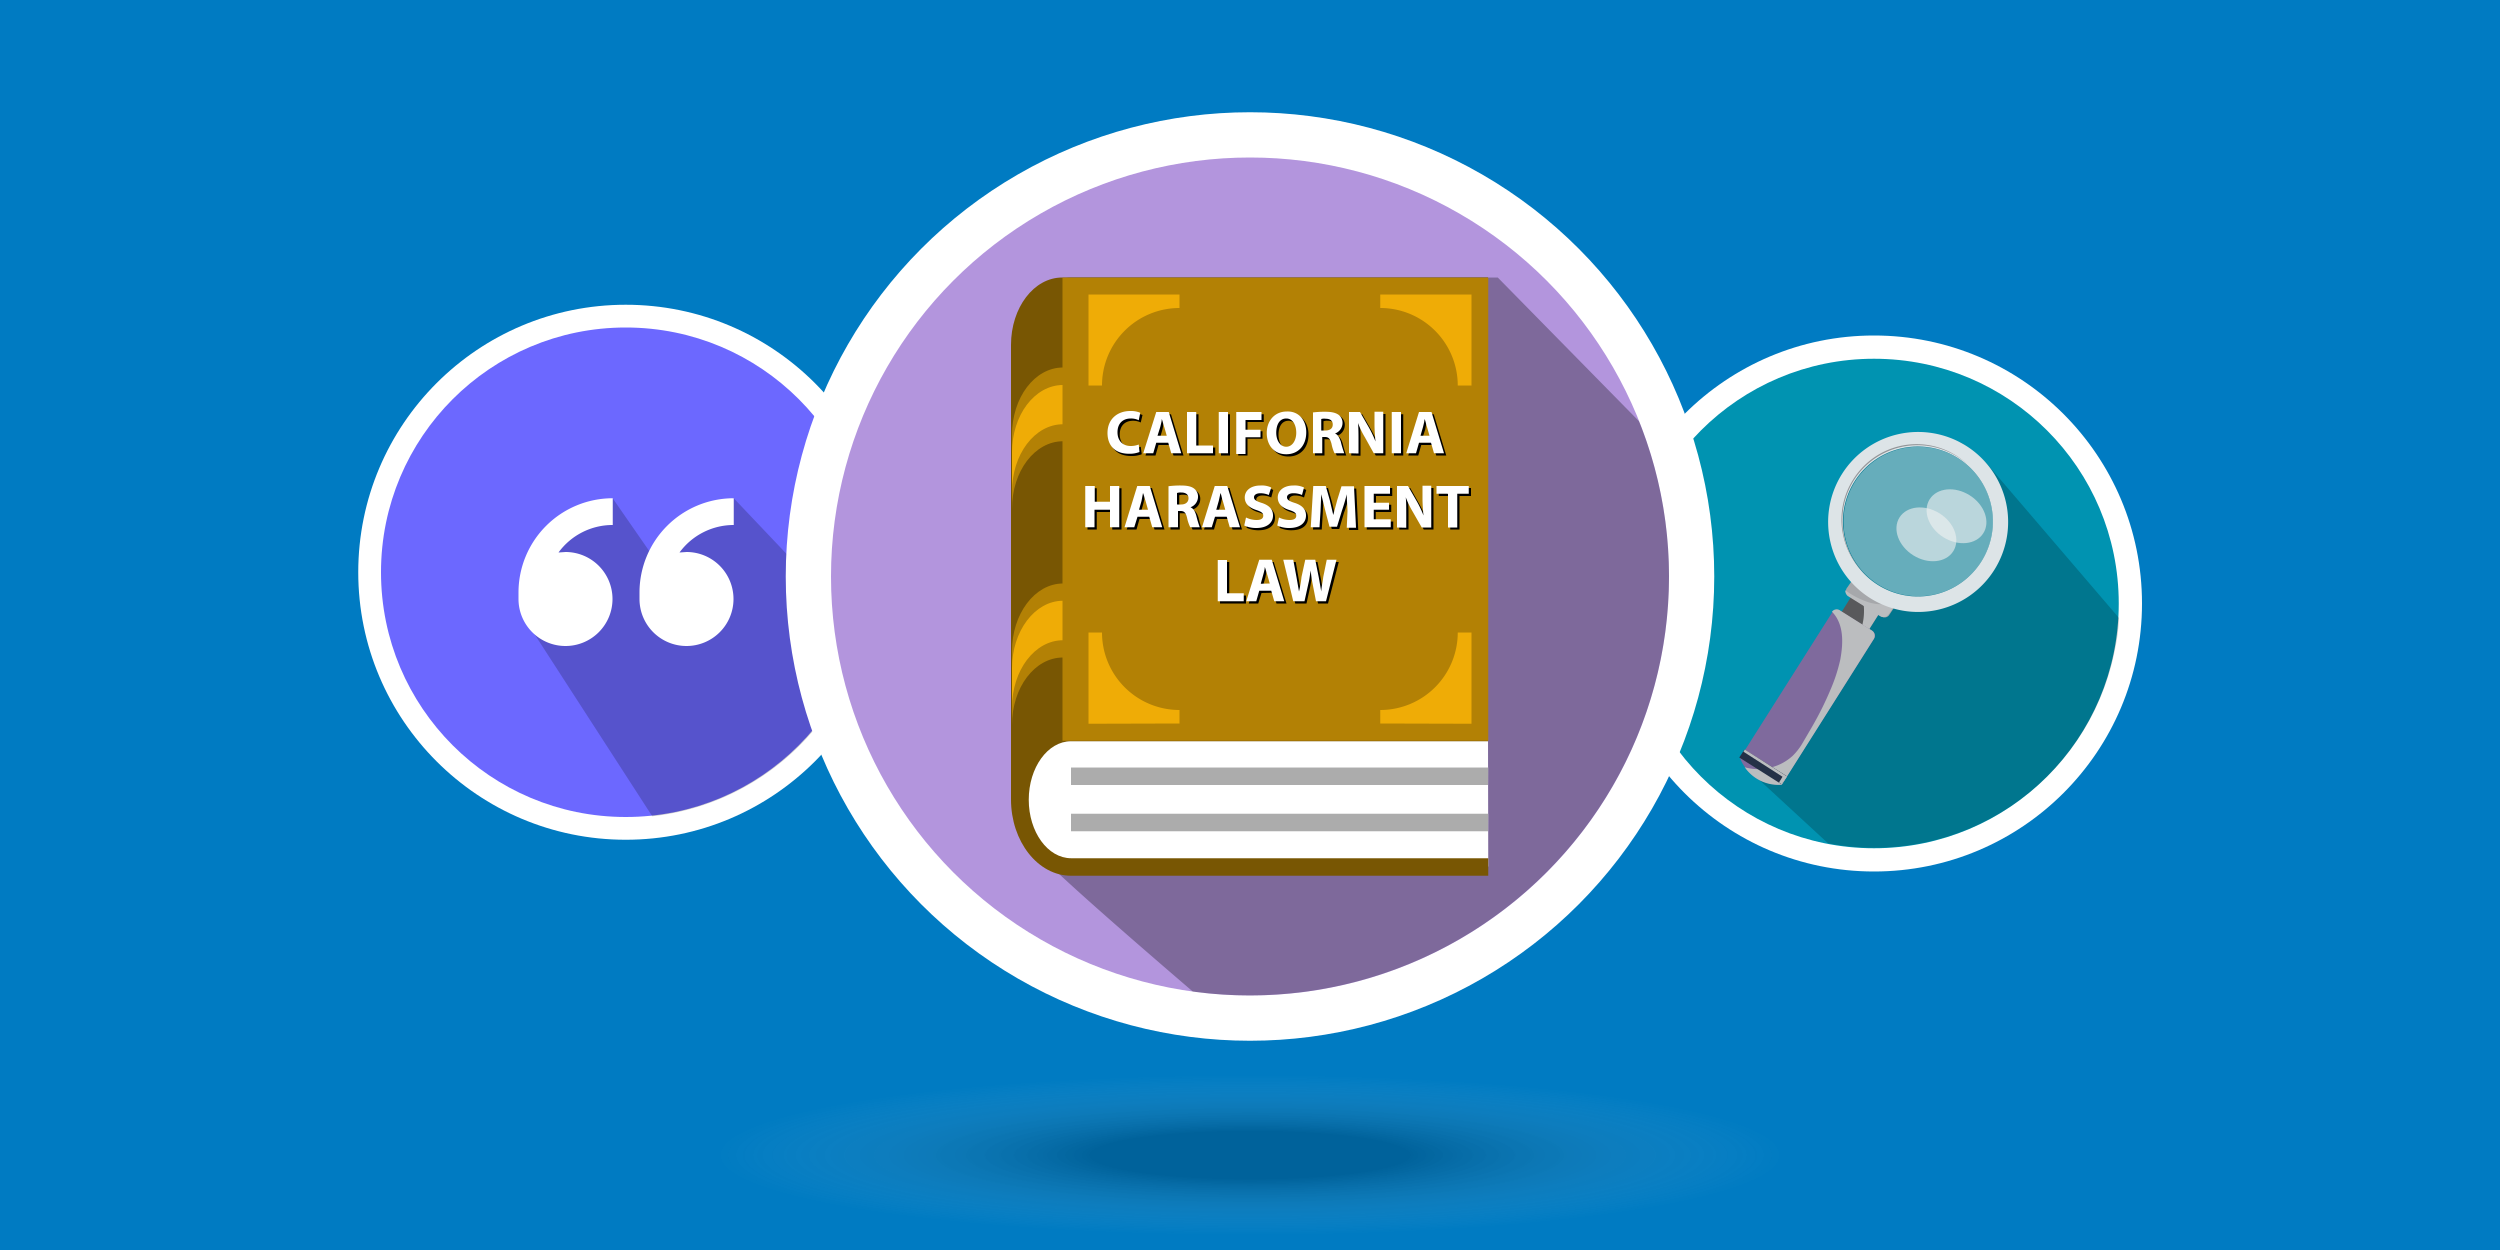 <svg xmlns="http://www.w3.org/2000/svg" viewBox="0 0 1000 500"><defs><radialGradient id="a" cx="500" cy="-4076.9" r="213.2" gradientTransform="matrix(1 0 0 -.15 0 -149.5)" gradientUnits="userSpaceOnUse"><stop offset=".3" stop-color="#020202" stop-opacity=".5"/><stop offset="1" stop-color="#fff" stop-opacity="0"/></radialGradient></defs><title>Harassment Case Law California</title><path fill="#007bc2" d="M0 0h1000v500H0z"/><circle cx="250.3" cy="228.9" r="107" fill="#fff"/><circle cx="250.3" cy="228.9" r="97.9" fill="#6c68ff"/><path d="M345.3 253.9l-51.8-54.6a49.3 49.3 0 0 0-21.7 18.1 46 46 0 0 0-5.6 12.4l-21-30.3a53.3 53.3 0 0 0-31.5 54l47.2 73a98.4 98.4 0 0 0 84.4-72.6z" opacity=".2" style="isolation:isolate"/><path fill="#fff" d="M226.2 220.8a18.8 18.8 0 1 1-18.8 18.8V237a37.7 37.7 0 0 1 37.7-37.7V210a26.8 26.8 0 0 0-21.7 11l2.8-.2zm48.5 0a18.8 18.8 0 1 1-18.9 18.8V237a37.7 37.7 0 0 1 37.7-37.7V210a26.9 26.9 0 0 0-21.7 11l2.8-.2z"/><circle cx="749.6" cy="241.4" r="107.2" fill="#fff"/><circle cx="749.6" cy="241.4" r="97.9" fill="#0093b1"/><path d="M794.5 185.2l-9.8-8-5.3-1.7-29.8 4.3-15 21 3 24.2 12.2 12.5-46.8 73.8 28.2 26A98 98 0 0 0 846 259.7a74 74 0 0 0 1.6-12.5z" opacity=".2" style="isolation:isolate"/><path fill="#58595b" d="M734.7 247.9l7.5-12a2.4 2.4 0 0 1 3.4-.7l6.9 4.4a2.4 2.4 0 0 1 .7 3.3l-7.6 12a2.4 2.4 0 0 1-3.4.7l-6.8-4.4a2.5 2.5 0 0 1-.7-3.3z"/><path fill="#bbbdbf" d="M752.6 239.4l-6.8-4.4a2.5 2.5 0 0 0-3.4.7c2.5 1.8 3.2 5.3 3.2 8.5a23.4 23.4 0 0 1-1 7 11.1 11.1 0 0 1-2.2 4.4 2.5 2.5 0 0 0 3.4-.9l7.6-12a2.5 2.5 0 0 0-.8-3.3z"/><path fill="#a6a8ab" d="M755.8 245.8a2.2 2.2 0 0 1-3.3.7l-12.9-8.1a2.2 2.2 0 0 1-.7-3.4l1.8-2.6a2.2 2.2 0 0 1 3.3-.7l12.9 8a2.2 2.2 0 0 1 .7 3.4z"/><path fill="#bbbdbf" d="M757 240c-3 2.8-8.4 1.6-12 0a32.6 32.6 0 0 1-6.9-3.9 2.9 2.9 0 0 0 1 2.3l13 8.1a2.5 2.5 0 0 0 3.3-.7l1.8-2.6a2.2 2.2 0 0 0-.2-3.2z"/><circle cx="767.3" cy="208.6" r="29.9" fill="#fff" opacity=".4" style="isolation:isolate"/><ellipse cx="782.6" cy="206.5" fill="#f1f1f2" opacity=".6" rx="9.9" ry="12.7" style="isolation:isolate" transform="rotate(-57.7 782.6 206.5)"/><path fill="#dde4e7" d="M786.4 178.3a36 36 0 1 0 11.3 49.7 36 36 0 0 0-11.3-49.7zM751.2 234a30 30 0 1 1 41.4-9.5 30 30 0 0 1-41.4 9.5z"/><path fill="#929497" d="M741.2 191.9a30 30 0 0 0 5.8 38.7 30 30 0 1 1 40-44.9 29.8 29.8 0 0 0-42.3 1.6 28.7 28.7 0 0 0-3.5 4.6z"/><path fill="#929497" d="M791 181.3a36 36 0 0 1-48 53.7 36 36 0 0 0 48-53.7z"/><path fill="#7f6a9d" d="M712.7 313.7a16.5 16.5 0 0 1-16.7-10.5l36.8-58.1a2.2 2.2 0 0 1 3.3-.7l12.7 7.9a2.2 2.2 0 0 1 .7 3.3z"/><path fill="#bbbdbf" d="M748.6 252.1l-12.7-8a2.3 2.3 0 0 0-3.1.6c4.9 5 4.5 12.7 3.3 19.2a66.3 66.3 0 0 1-3.7 11.5 129.8 129.8 0 0 1-7.4 15l-4.2 7.2a24.3 24.3 0 0 1-3.7 4.7 20 20 0 0 1-10.2 5 19.4 19.4 0 0 1-9-.4 16.4 16.4 0 0 0 14.8 7l36.7-58.1a2.5 2.5 0 0 0-.5-3.5c-.1 0-.1-.2-.3-.2z"/><path fill="#243046" d="M695.7 303l2.1-3.2 16.8 10.6-2 3.3z"/><path fill="#bbbdbf" d="M697.9 299.8l-.5.9 15.6 10-1.4 2.3 1.1.7 2.1-3.1-16.9-10.8z"/><ellipse cx="772.7" cy="218.2" fill="#f1f1f2" opacity=".6" rx="9.9" ry="12.7" style="isolation:isolate" transform="rotate(-58 767.6 217.9)"/><circle cx="500" cy="230.6" r="185.7" fill="#fff"/><circle cx="500" cy="230.6" r="167.6" fill="#b395dd"/><path fill-opacity=".3" d="M667.6 230.6a166.6 166.6 0 0 0-12-62.1L599.1 111H428.9c-11.3 0-20.4 12.1-20.4 27v181.8a37.5 37.5 0 0 0 1.9 11.8 39.1 39.1 0 0 0 5 9.7c3.6 4.7 26.7 25.3 61.7 55.3a167.7 167.7 0 0 0 190.5-166z"/><path fill="#fff" d="M595.3 346.6H428.4c-11.3 0-20.4-12-20.4-26.9s9.1-27 20.4-27h166.8z"/><path fill="#785603" d="M428.5 343.3h166.8v7H428.4c-13.2 0-24-13.7-24-30.5V138c0-15 9.2-27 20.5-27h170.3v185.5H428.4c-9.3 0-16.9 10.5-16.9 23.4s7.6 23.4 17 23.4"/><path fill="#b38105" d="M404.8 203.5c0-15 9.1-27 20.4-27V147c-11.3 0-20.4 12-20.4 27v29.5z"/><path fill="#efac06" d="M404.8 196.7c0-15 9.1-27 20.4-27V154c-11.3 0-20.4 12-20.4 27z"/><path fill="#b38105" d="M404.8 290c0-15 9.1-27 20.4-27v-29.6c-11.3 0-20.4 12.2-20.4 27z"/><path fill="#efac06" d="M404.8 283.1c0-15 9.1-27 20.4-27v-15.8c-11.3 0-20.4 12.2-20.4 27z"/><path fill="#acacac" d="M595.3 325.5H428.4v7h166.8zM595.3 307H428.4v7h166.8z"/><path fill="#b38105" d="M425 296.3h170.3V111.1H425v185.2z"/><path fill="#efac06" d="M552.1 117.8v5.4a31 31 0 0 1 31 31h5.5v-36.4zM552.1 289.4V284a31 31 0 0 0 31-31h5.5v36.5zM471.8 117.8v5.4a31 31 0 0 0-31 31h-5.4v-36.4zM471.8 289.4V284a31 31 0 0 1-31-31h-5.4v36.5z"/><ellipse cx="500" cy="460" fill="url(#a)" opacity=".4" rx="299.1" ry="38.6" style="isolation:isolate"/><path d="M456.7 181.7a10.8 10.8 0 0 1-4.2.7c-5.9 0-8.7-3.5-8.7-8.3 0-5.6 4-8.8 9.2-8.8a9.8 9.8 0 0 1 4 .7l-.7 3a7 7 0 0 0-3.1-.7c-3 0-5.3 1.8-5.3 5.5 0 3.3 2 5.4 5.3 5.4a8.6 8.6 0 0 0 3.1-.5zM463.4 178l-1.2 4.2h-4l5.2-16.5h5l5 16.5h-4L468 178zm4.2-2.8l-1-3.5c-.4-1-.6-2.3-1-3.2l-.6 3.2-1 3.5zM475.7 165.7h3.7V179h6.7v3.2h-10.4zM492 165.7v16.5h-3.6v-16.5zM495.3 165.7h10.2v3.1H499v3.7h6v3h-6v6.7h-3.7v-16.5zM523.4 173.8c0 5.4-3.3 8.8-8 8.8-5 0-7.8-3.7-7.8-8.5 0-5 3.1-8.6 8-8.6 5-.2 7.8 3.7 7.8 8.3zm-12 .1c0 3.2 1.6 5.7 4 5.7s4-2.5 4-5.7c0-3-1.3-5.6-4-5.6s-4 2.5-4 5.6zM525.9 165.8a34.9 34.9 0 0 1 5-.3c2.4 0 4.1.3 5.4 1.2a4 4 0 0 1 1.6 3.6 4.5 4.5 0 0 1-3 4c1.2.5 1.7 1.6 2.2 3.2a42.6 42.6 0 0 0 1.4 4.7h-3.8a16.5 16.5 0 0 1-1.3-3.8c-.5-2.2-1.2-2.7-2.6-2.7h-1v6.5H526V166zm3.7 7.3h1.4c2 0 3-1 3-2.5s-1-2.3-2.8-2.3a4.3 4.3 0 0 0-1.8.2v4.6zM540.5 182.2v-16.5h4.4l3.5 6.1a42 42 0 0 1 2.7 5.7c-.2-2.2-.4-4.4-.4-6.9v-5h3.5v16.6h-3.9l-3.5-6.3a35.4 35.4 0 0 1-2.8-5.8c.2 2 .2 4.5.2 7.2v5zM561.3 165.7v16.5h-3.7v-16.5zM568.5 178l-1.2 4.2h-4l5.2-16.5h5l5 16.5h-4l-1.3-4.2zm4.2-2.8l-1-3.5c-.4-1-.6-2.3-1-3.2l-.6 3.2-1.1 3.5zM438.7 195.3v6.3h6.2v-6.3h3.7v16.5h-3.7v-7h-6.2v7H435v-16.6zM455.8 207.6l-1.2 4.2h-3.9l5.1-16.6h5l5 16.6h-4l-1.2-4.2zm4.2-2.9l-1-3.5c-.3-1-.5-2.3-.9-3.1l-.7 3.1-1 3.6zM468.1 195.4a37 37 0 0 1 5-.3c2.4 0 4.2.3 5.4 1.2a4 4 0 0 1 1.6 3.5 4.4 4.4 0 0 1-3 4c1.2.6 1.8 1.7 2.3 3.2a45 45 0 0 0 1.4 4.8H477a15.8 15.8 0 0 1-1.2-3.9c-.5-2-1.2-2.6-2.6-2.6h-1.3v6.5h-3.7zm3.7 7.2h1.4c2 0 3-.8 3-2.4s-1-2.3-2.8-2.3a4.6 4.6 0 0 0-1.7.2v4.5zM486.8 207.6l-1.2 4.2h-4l5.2-16.6h5l5 16.6H493l-1.2-4.2zm4.2-2.9l-1-3.5c-.3-1-.5-2.3-.9-3.1l-.7 3.1-1 3.6zM499.3 208a9.9 9.9 0 0 0 4.2 1c1.8 0 2.7-.7 2.7-1.8s-.7-1.6-2.8-2.3c-2.9-.8-4.6-2.4-4.6-4.9 0-2.8 2.3-5 6.3-5a8.9 8.9 0 0 1 4.2 1l-.8 3a8.2 8.2 0 0 0-3.6-.8c-1.5 0-2.4.8-2.4 1.6 0 1 .9 1.6 3.1 2.3 3 1 4.4 2.7 4.4 5 0 2.8-2 5-6.6 5a11.2 11.2 0 0 1-4.8-1zM512.5 208a10 10 0 0 0 4.2 1c1.8 0 2.7-.7 2.7-1.8s-.7-1.6-2.8-2.3c-2.9-.8-4.6-2.4-4.6-4.9 0-2.8 2.3-5 6.3-5a8.9 8.9 0 0 1 4.2 1l-.9 3a8.2 8.2 0 0 0-3.5-.8c-1.6 0-2.4.8-2.4 1.6 0 1 .8 1.6 3.1 2.3 3 1 4.4 2.7 4.4 5 0 2.8-2 5-6.7 5a11 11 0 0 1-4.7-1zM539.8 205.5l-.2-7c-.5 2.2-1.2 4.5-2 6.6l-1.9 6.5h-3l-1.7-6.5-1.6-6.5-.3 6.9-.4 6.3h-3.5l1-16.6h5l1.6 5.7 1.4 6 1.5-6 1.8-5.5h5l.8 16.6h-3.7zM556.5 204.8h-6.2v3.8h7v3.2h-10.6v-16.6h10.2v3.2h-6.5v3.5h6.1v2.8zM559.7 211.8v-16.6h4.4l3.5 6.2a42 42 0 0 1 2.6 5.6c-.1-2-.3-4.4-.3-6.8v-5h3.5v16.6h-3.9l-3.5-6.3a35.8 35.8 0 0 1-2.8-5.8c.2 2 .2 4.5.2 7.2v4.9zM580 198.4h-4.5v-3.2h12.9v3.2h-4.6v13.4h-3.7v-13.4zM488 224.8h3.7v13.4h6.7v3.2H488zM504.6 237.2l-1.3 4.2h-3.8l5-16.6h5l5.1 16.6h-4l-1.3-4.3zm4.2-2.9l-1-3.5c-.4-1-.6-2.3-1-3.2-.1 1.1-.5 2.3-.6 3.2l-1 3.5zM518.1 241.4l-3.8-16.6h4l1.2 6.9 1 5.8 1-5.8 1.5-6.9h4l1.4 7 .9 5.7c.2-2 .7-3.9.9-5.8l1.4-6.9h3.9l-4.3 16.6h-4l-1.4-7.3a43.6 43.6 0 0 1-.7-5l-.9 5-1.6 7.3z"/><path fill="#fff" d="M455.8 180.8a10.8 10.8 0 0 1-4.2.7c-5.8 0-8.6-3.5-8.6-8.3 0-5.6 4-8.8 9.1-8.8a9.8 9.8 0 0 1 4 .7l-.6 3a7 7 0 0 0-3.2-.7c-3 0-5.3 1.8-5.3 5.5 0 3.3 2 5.5 5.3 5.5a8.6 8.6 0 0 0 3.2-.6zM462.5 177.1l-1.2 4.2h-4l5.2-16.5h5l5 16.5h-4l-1.2-4.2zm4.2-2.8l-1-3.5c-.4-1-.6-2.3-1-3.2 0 1-.4 2.3-.6 3.2l-1.1 3.5zM474.8 164.8h3.7v13.4h6.7v3.1h-10.4zM491.2 164.8v16.5h-3.7v-16.5zM494.4 164.8h10.2v3.2h-6.4v3.9h6v3h-6v6.7h-3.7v-16.8zM522.5 172.9c0 5.4-3.3 8.8-8 8.8-5 0-7.8-3.7-7.8-8.5 0-4.9 3.2-8.6 8-8.6 5-.2 7.8 3.7 7.8 8.3zm-12 .2c0 3.1 1.6 5.6 4 5.6s4-2.5 4-5.6c0-3-1.3-5.7-4-5.7s-4 2.5-4 5.7zM525 165a36.7 36.7 0 0 1 5-.3c2.4 0 4.1.3 5.4 1.2a4 4 0 0 1 1.6 3.5 4.5 4.5 0 0 1-3 4c1.2.5 1.7 1.6 2.3 3.2a42.6 42.6 0 0 0 1.4 4.7h-3.9a16.4 16.4 0 0 1-1.2-3.8c-.6-2.2-1.3-2.7-2.7-2.7h-1v6.5h-3.7V165zm3.7 7.2h1.4c2 0 3-.9 3-2.4s-1-2.3-2.8-2.3a4.3 4.3 0 0 0-1.8.1v4.6zM539.6 181.3v-16.5h4.4l3.5 6.1a42 42 0 0 1 2.7 5.7c-.2-2.1-.4-4.4-.4-6.9v-5h3.5v16.6h-3.8L546 175a35.4 35.4 0 0 1-2.8-5.8c.2 2.1.2 4.6.2 7.2v5zM560.4 164.8v16.5h-3.7v-16.5zM567.6 177.1l-1.2 4.2h-3.9l5.1-16.5h5l5 16.5h-4l-1.2-4.2zm4.2-2.8l-1-3.5c-.4-1-.5-2.3-1-3.2 0 1-.4 2.3-.6 3.2l-1 3.5zM437.9 194.4v6.3h6.1v-6.3h3.7v16.5H444v-7h-6.2v7h-3.7v-16.5zM455 206.7l-1.3 4.2h-3.9l5.1-16.5h5l5 16.5h-4l-1.2-4.2zm4.2-2.8l-1-3.6c-.4-1-.6-2.2-1-3.1l-.6 3.2-1 3.5zM467.3 194.5a37 37 0 0 1 4.9-.3c2.5 0 4.2.3 5.4 1.2a4 4 0 0 1 1.6 3.5 4.5 4.5 0 0 1-3 4c1.3.6 1.8 1.7 2.3 3.3a45 45 0 0 0 1.4 4.7h-3.8a16 16 0 0 1-1.3-3.9c-.5-2-1.2-2.6-2.6-2.6h-1v6.5h-3.8v-16.4zm3.6 7.3h1.5c1.9 0 3-1 3-2.5s-1.1-2.3-2.9-2.3a4.6 4.6 0 0 0-1.7.2v4.5zM486 206.7l-1.3 4.2h-3.9l5.1-16.5h5l5.1 16.5h-4.1l-1.2-4.2zm4.1-2.8l-1-3.6c-.4-1-.5-2.2-.9-3.1l-.7 3.2-1 3.5zM498.4 207a9.9 9.9 0 0 0 4.2 1c1.8 0 2.7-.6 2.7-1.7s-.7-1.6-2.8-2.3c-2.8-.9-4.6-2.5-4.6-5 0-2.7 2.3-4.8 6.3-4.8a8.9 8.9 0 0 1 4.3.8l-1 3a8.2 8.2 0 0 0-3.4-.7c-1.6 0-2.5.7-2.5 1.6 0 1 .9 1.6 3.2 2.3 3 1 4.4 2.6 4.4 5 0 2.8-2.2 5-6.7 5a11.2 11.2 0 0 1-4.8-1zM511.6 207a10 10 0 0 0 4.2 1c1.8 0 2.7-.6 2.7-1.7s-.7-1.6-2.8-2.3c-2.9-.9-4.6-2.5-4.6-5 0-2.7 2.3-4.8 6.3-4.8a8.8 8.8 0 0 1 4.2.8l-.8 3a8.2 8.2 0 0 0-3.5-.7c-1.6 0-2.5.7-2.5 1.6 0 1 .9 1.6 3.2 2.3 3 1 4.4 2.6 4.4 5 0 2.8-2.2 5-6.7 5a11 11 0 0 1-4.8-1zM539 204.6c0-2-.3-4.4-.3-6.9-.5 2.1-1.2 4.4-1.9 6.5l-2 6.5h-3l-1.7-6.5-1.6-6.5-.3 6.9-.4 6.3h-3.5l1-16.5h5l1.6 5.6 1.4 6 1.6-6 1.7-5.5h5l.8 16.6h-3.7zM555.6 203.9h-6.1v3.8h6.8v3.2h-10.5v-16.5H556v3.1h-6.5v3.6h6.1v2.8zM558.8 211v-16.6h4.4l3.5 6.1a42 42 0 0 1 2.7 5.7c-.2-2.1-.4-4.4-.4-6.9v-5h3.5V211h-3.8l-3.6-6.3a35.8 35.8 0 0 1-2.8-5.8c.2 2 .2 4.5.2 7.2v5zM579 197.5h-4.4v-3.1h12.9v3.1h-4.6V211h-3.7v-13.4zM487.1 224h3.7v13.3h6.7v3.2h-10.4zM503.7 236.3l-1.2 4.2h-4l5.2-16.6h5l5 16.6h-4l-1.2-4.2zm4.2-2.9l-1-3.5c-.4-1-.6-2.3-1-3.1 0 1-.4 2.3-.6 3.1l-1 3.6zM517.3 240.5l-4-16.6h4l1.3 7 1 5.7c.4-1.7.8-3.8 1-5.8l1.5-6.9h4l1.4 7 1 5.7c.1-2 .6-3.8.8-5.8l1.4-6.9h3.9l-4.2 16.6h-4l-1.4-7.2a43.6 43.6 0 0 1-.7-5.1c-.4 2-.5 3.5-.9 5l-1.6 7.3z"/></svg>